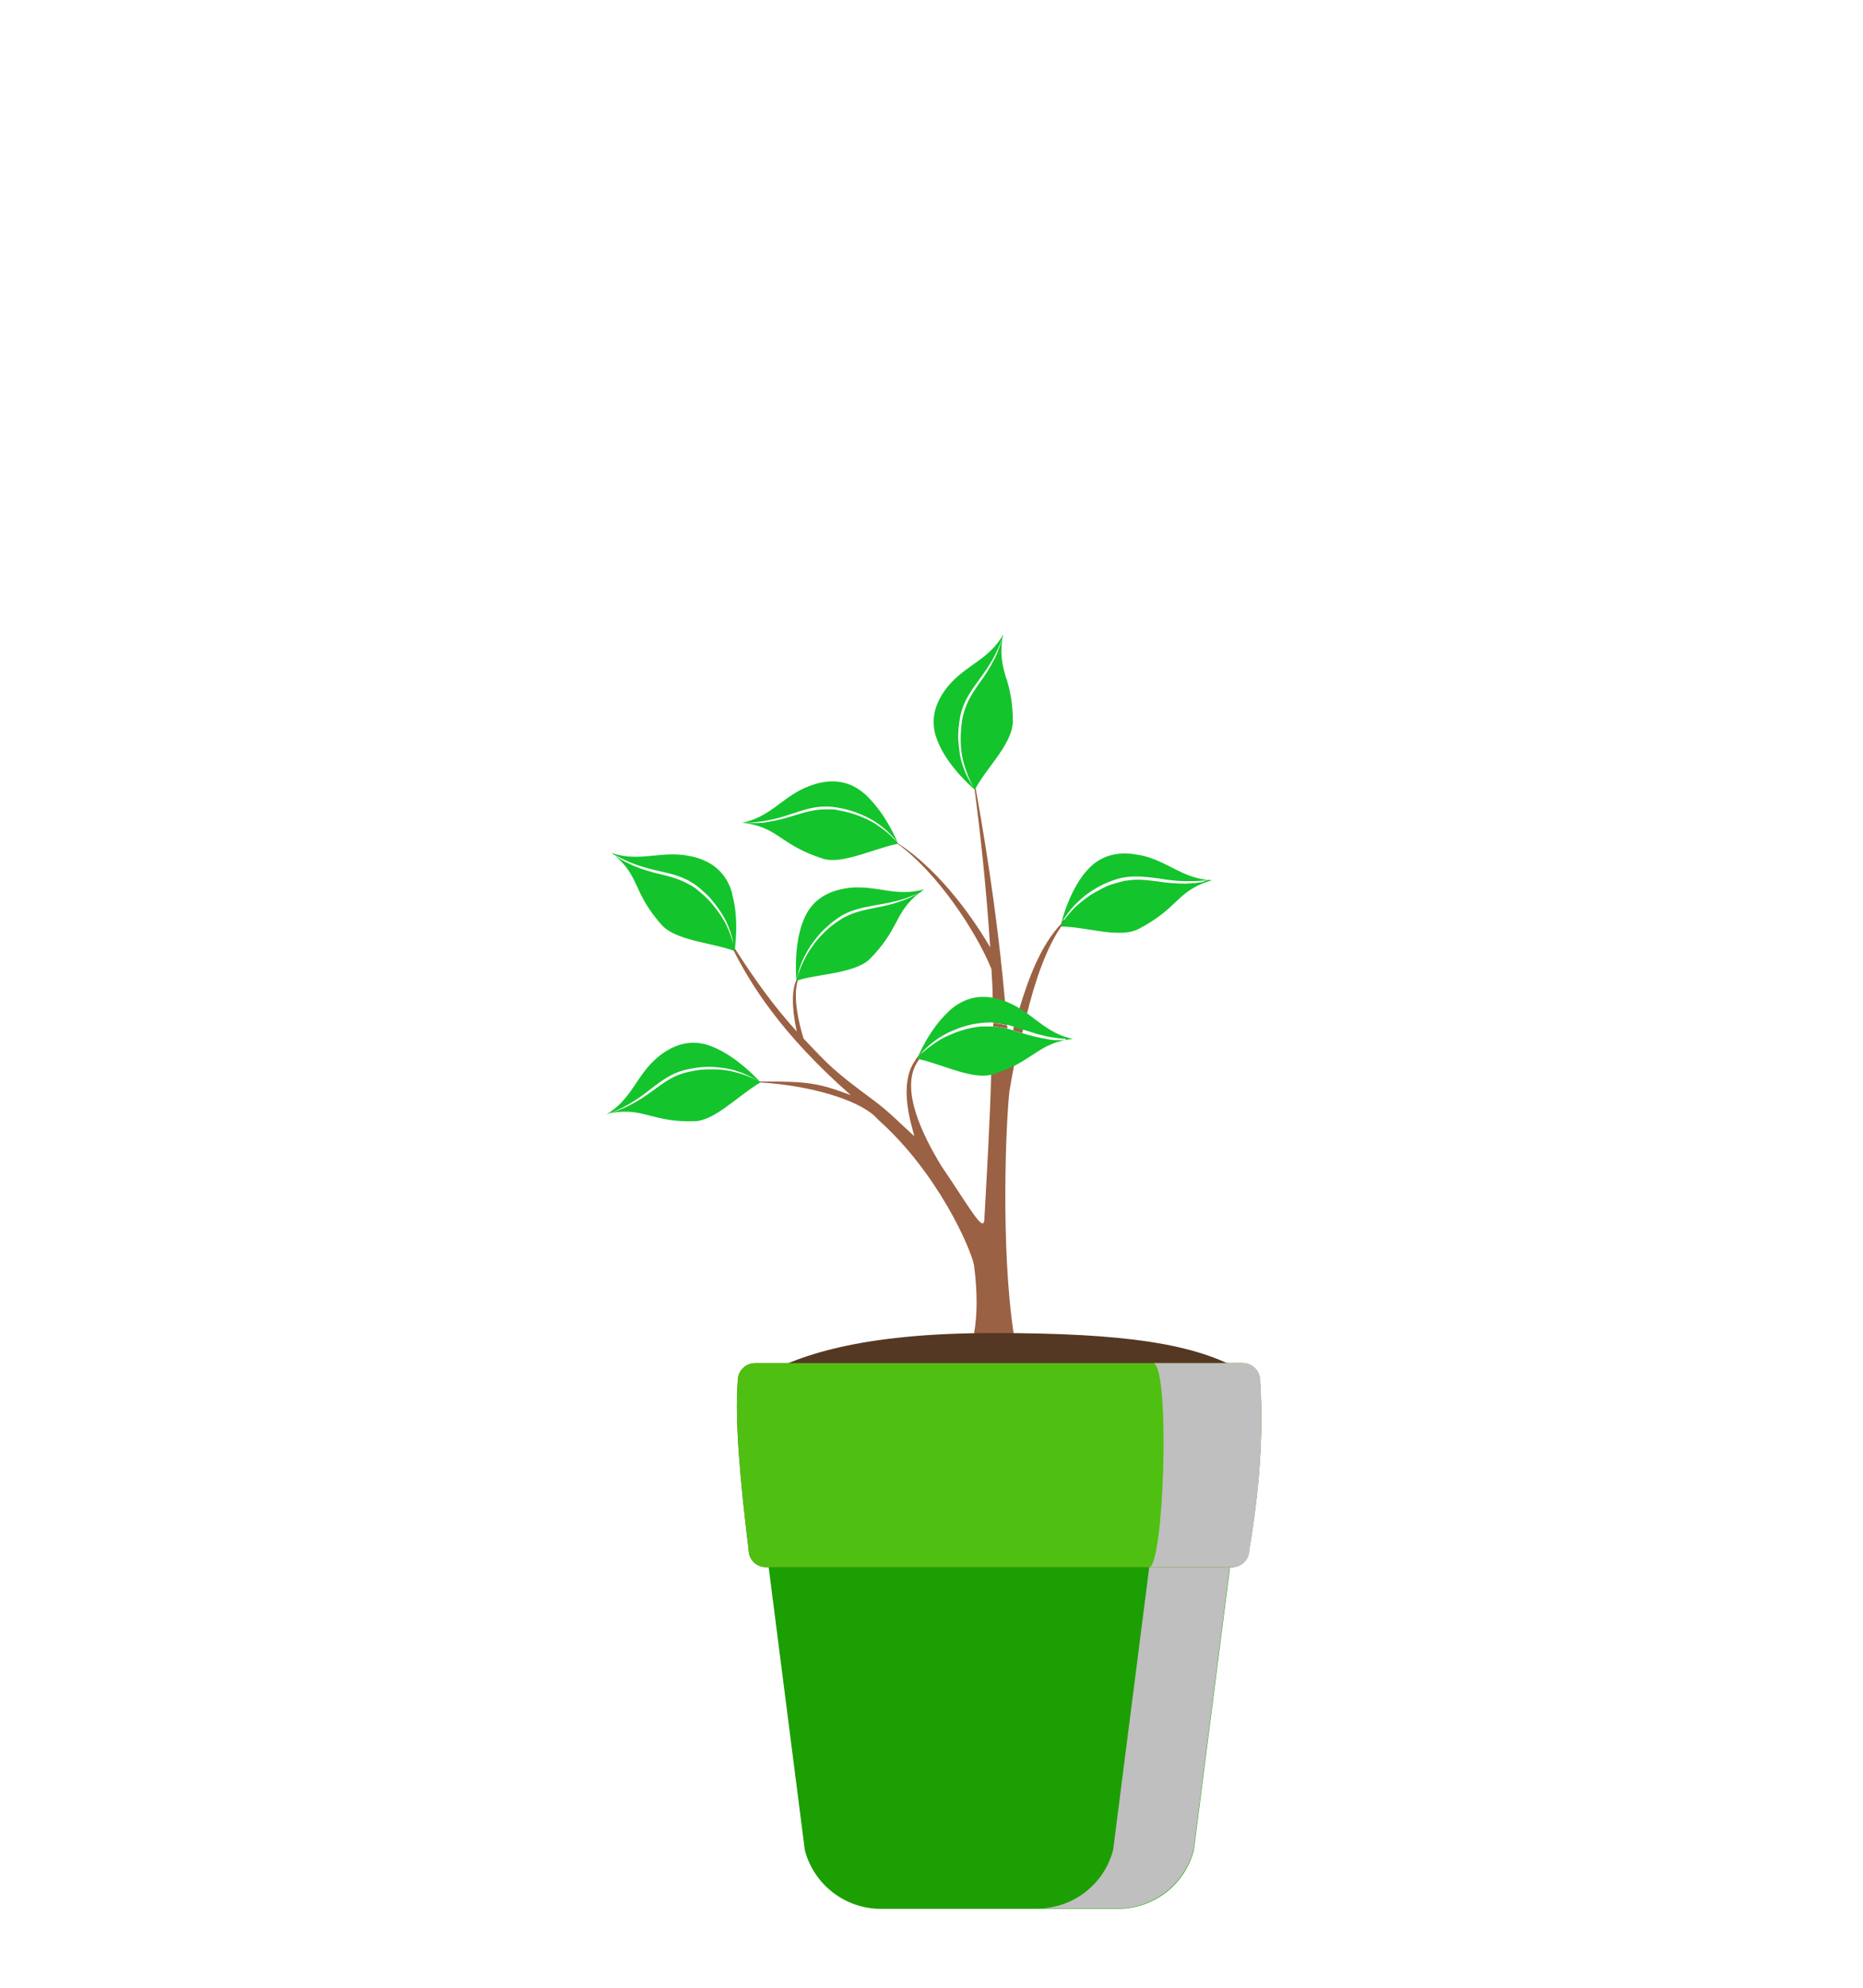 <?xml version="1.0" encoding="UTF-8"?>
<svg xmlns="http://www.w3.org/2000/svg" viewBox="0 -9 60 64">
  <defs>
    <style>
      .cls-1 {
        fill: #14c42c;
      }

      .cls-1, .cls-2, .cls-3, .cls-4, .cls-5, .cls-6, .cls-7 {
        stroke-width: 0px;
      }

      .cls-2 {
        fill: #814e37;
      }

      .cls-3 {
        fill: #1c9f02;
      }

      .cls-8 {
        isolation: isolate;
      }

      .cls-4 {
        fill: #bfbfbf;
        mix-blend-mode: multiply;
      }

      .cls-5 {
        fill: #9b6144;
      }

      .cls-6 {
        fill: #543823;
      }

      .cls-7 {
        fill: #4fc011;
      }
    </style>
  </defs>
  <g class="cls-8">
    <g id="Layer_1" data-name="Layer 1">
      <g>
        <path class="cls-5" d="M28.91,18.17c-.13-.09-.26-.18-.39-.25.14.07.28.15.41.24,1.46.95,2.55,2.64,2.96,3.34-.14-2.14-.35-3.92-.5-5.08h0c-.06-.45-.12-.81-.16-1.06.06.34.13.68.19,1.01.46,2.55.76,4.77.95,6.9.02.25.04.5.06.74-.14-.04-.29-.06-.45-.07,0-.26,0-.52-.01-.78,0-.32-.02-.65-.04-.96-.49-1.21-1.74-3.1-3.02-4.03Z"/>
        <path class="cls-5" d="M33.16,35.69s-.19.03-.63,0c-.44-.03-.52.01-.77.06-.45.09-.68-.09-.82-.11-.03,0-.07,0-.1,0-.16,0-.31.05-.47.05,0,0,.39-.17.7-.8.12-.25.23-.56.3-.96.1-.55.12-1.26,0-2.19-.1-.53-1.16-2.98-3.1-4.7-.44-.53-1.89-1.06-3.77-1.19h0c-.22-.01-.43-.02-.66-.03h.64c1.55,0,1.85.04,2.92.44-2.25-1.98-3.22-3.57-3.77-4.65-.12-.24-.23-.45-.32-.64.11.18.22.35.32.51,0,0,0,0,0,0,0,0,.01.01.01.02,0,.01.01.02.02.03h0c.69,1.08,1.31,1.92,2,2.68-.1-.47-.21-1.19-.02-1.64h0c.06-.15.15-.27.29-.35-.11.08-.18.19-.23.33-.18.53.03,1.41.18,1.89.82.86.91.99,2.22,1.96.53.39.88.76,1.32,1.16.15.2-.62-1.51.07-2.44h0s0,0,0,0h0s0,0,0,0,0,0,.01-.01c0,0,0,0,0-.01,0,0,0-.01.01-.02.05-.07.12-.13.19-.18,0,0,0,0,0,0,.19-.14.43-.25.75-.3-.44.12-.72.32-.89.57-.61.9.2,2.45.75,3.36.9,1.32,1.35,2.16,1.39,1.76.09-1.63.18-3.17.22-4.64.02-.53.02-1.06.02-1.58.15,0,.3.04.45.07.01.2.03.4.04.6.05-.16.1-.35.15-.54.07.02.14.04.21.07.03,0,.05.02.08.02-.09.38-.16.74-.22,1.06-.06.3-.1.56-.14.78-.11.95-.29,5.05.14,7.83.05.35.12.67.19.96.08.3.16.57.26.8Z"/>
        <path class="cls-5" d="M34.67,20.32c-.18.12-.34.29-.49.51-.48.68-.85,1.77-1.11,2.83-.04.17-.09.35-.13.52-.02,0-.04-.02-.07-.02-.07-.02-.14-.05-.22-.07.05-.18.11-.38.17-.58.29-.97.69-2.07,1.36-2.77.02-.02.04-.04.06-.06h0s.03-.03.05-.05c0,0,0,0,0,0,.12-.11.24-.21.38-.29Z"/>
        <path class="cls-1" d="M32.41,12.86c-.11-.39-.21-.72-.13-1.27,0-.05.02-.1.03-.16,0,0,0,0,0,0-.46.82-1.22.98-1.79,1.68-.4.5-.58,1.06-.35,1.68.03.08.06.15.09.22.36.76,1.08,1.37,1.13,1.41h0s.02-.03.03-.04c.22-.4.59-.83.86-1.25.19-.3.33-.6.34-.88,0-.65-.1-1.04-.2-1.39ZM32.16,11.91c-.04.1-.08.21-.14.32-.12.23-.27.49-.46.74-.18.26-.38.54-.48.86-.03.08-.05.16-.07.24-.02.08-.03.16-.04.24-.02.16-.03.33-.03.48,0,.16.01.31.03.45.02.14.05.28.09.4.07.24.15.44.22.57.05.1.09.16.11.19-.02-.03-.06-.09-.12-.18-.08-.13-.18-.32-.26-.56-.04-.12-.08-.26-.1-.4-.02-.15-.04-.3-.05-.46,0-.16,0-.33.03-.5.02-.17.05-.34.11-.5.11-.33.32-.62.5-.87.19-.26.36-.5.48-.72.12-.22.21-.42.26-.56.04-.1.06-.17.07-.21,0,.03-.03.1-.06.21-.02.07-.05.16-.09.26Z"/>
        <path class="cls-1" d="M28.93,18.17s-.02,0-.03,0c-.45.09-.99.31-1.48.43-.35.09-.68.13-.94.04-.61-.2-.96-.42-1.26-.62-.34-.23-.62-.42-1.16-.51-.05,0-.1-.02-.16-.02,0,0,.09,0,.23.01.08,0,.17,0,.27,0,.1,0,.22-.01.35-.04.25-.04.55-.11.85-.21.3-.09.63-.19.96-.19.08,0,.17,0,.25,0,.08,0,.16.02.25.04.16.03.32.07.47.12s.29.11.42.17c.13.07.25.13.35.21.21.14.37.28.47.39.08.08.13.13.15.16-.02-.03-.06-.09-.13-.17-.1-.11-.25-.27-.46-.42-.1-.08-.22-.15-.35-.22-.13-.07-.27-.13-.43-.19-.15-.05-.31-.1-.48-.13-.17-.03-.34-.06-.51-.05-.35,0-.69.11-.99.21-.3.1-.59.19-.83.23-.25.05-.46.07-.61.08-.15,0-.23,0-.23,0,.93-.18,1.31-.86,2.16-1.18.6-.23,1.19-.22,1.7.18.06.05.13.1.18.16.59.57.95,1.42.98,1.51,0,0,0,0,0,0Z"/>
        <g>
          <path class="cls-1" d="M23.59,19.81c-.02-.08-.04-.15-.07-.23-.24-.61-.73-.92-1.37-1.03-.89-.16-1.57.22-2.46-.09h0s0,0,.01,0c.04.03.08.06.11.09.42.36.56.67.73,1.04.15.33.33.69.76,1.18.18.21.48.34.83.45.49.15,1.06.23,1.5.39,0,0,.02,0,.03,0,0,0,0-.03.01-.08h0c.03-.26.11-1.04-.09-1.73ZM23.64,21.49s0,0,0,0c0-.03-.01-.06-.02-.09-.04-.14-.1-.35-.21-.58-.05-.11-.12-.23-.2-.35-.08-.12-.17-.24-.27-.36s-.22-.24-.34-.34c-.06-.05-.13-.11-.19-.16-.07-.05-.14-.1-.21-.13-.29-.17-.62-.26-.92-.33-.31-.07-.6-.16-.84-.26-.12-.05-.22-.1-.32-.15-.09-.05-.17-.1-.23-.14-.09-.06-.15-.1-.18-.12.03.02.09.05.19.1.13.07.32.16.56.25.24.09.52.16.83.23.31.07.65.15.95.33.16.09.28.19.41.31.13.11.24.23.34.36.1.12.19.25.27.38.08.13.14.25.19.37.1.24.15.45.17.59,0,.05.01.09.02.12,0,0,0-.01-.01-.02Z"/>
          <path class="cls-5" d="M23.66,21.6s0-.06-.02-.12c0,0,.01.01.01.02,0,.04,0,.08,0,.1Z"/>
        </g>
        <g>
          <path class="cls-1" d="M24.51,25.84s0,0,0,0h0c-.4.23-.85.62-1.28.91-.3.2-.6.35-.87.35-.65.02-1.04-.08-1.39-.17-.39-.1-.72-.19-1.27-.1-.05,0-.1.02-.15.03.03,0,.1-.03.21-.06.07-.02.16-.05.25-.09.1-.04.21-.09.32-.15.23-.12.48-.28.73-.47.26-.19.53-.39.84-.5.08-.03.16-.05.24-.07.08-.02.16-.03.24-.05.16-.03.33-.04.48-.04.16,0,.31,0,.45.02.14.02.28.04.4.08.24.06.44.14.58.21.08.04.13.07.16.09h0s-.09-.06-.16-.1c-.13-.07-.32-.17-.57-.25-.12-.04-.26-.07-.4-.09-.15-.02-.3-.04-.46-.04s-.33.01-.5.04c-.17.03-.34.06-.5.12-.33.12-.61.33-.86.52-.25.2-.49.37-.71.5-.22.13-.41.22-.55.27-.1.04-.17.07-.21.08,0,0,0,0,0,0,.82-.48.95-1.24,1.64-1.83.49-.41,1.05-.6,1.67-.39.08.03.15.06.22.09.7.32,1.29.94,1.41,1.08,0,.01.02.02.02.02h0Z"/>
          <path class="cls-5" d="M24.5,25.83s-.01,0-.02-.02h0s.01.01.02.02Z"/>
        </g>
        <g>
          <path class="cls-1" d="M36.69,18.53c-.63-.13-1.21-.02-1.65.46-.05.06-.11.12-.16.19-.42.56-.64,1.29-.7,1.55-.01.05-.02.09-.02.1,0,0,0,0,0,0h.03c.46.01,1.03.14,1.54.19.36.03.69.02.94-.11.57-.3.88-.57,1.14-.82.3-.28.54-.52,1.07-.7.05-.02.1-.03.16-.05-.95-.03-1.43-.63-2.33-.81ZM38.78,19.39c-.07.01-.16.03-.27.04-.1,0-.22.02-.35.02-.26,0-.56-.02-.87-.07-.32-.04-.65-.09-.98-.03-.08,0-.16.03-.25.05-.08.02-.16.05-.24.07-.16.05-.3.12-.44.2-.14.07-.27.15-.39.24-.12.09-.22.17-.32.26-.17.16-.3.32-.39.44,0,0,0,0,0,0-.02.01-.03.03-.05.04,0-.01.01-.03.02-.04.08-.13.2-.3.38-.49.09-.09.19-.18.31-.28.12-.09.25-.18.39-.26.14-.08.29-.15.45-.21.16-.06.32-.11.5-.13.35-.05.69,0,1.01.04.31.05.61.09.86.09.25,0,.47,0,.61-.02.11-.02.18-.03.22-.03-.03,0-.1.02-.21.05Z"/>
          <path class="cls-5" d="M34.29,20.62s0,0,0,.01c-.06.09-.1.16-.12.18,0-.02.04-.08.08-.15h0s.03-.03.05-.05Z"/>
        </g>
        <g>
          <path class="cls-1" d="M34.31,24.49c-.07,0-.17,0-.27,0-.1,0-.22-.01-.35-.04-.23-.04-.5-.1-.78-.19-.02,0-.05-.01-.08-.02-.07-.02-.14-.04-.21-.07-.06-.02-.13-.04-.2-.05-.15-.04-.3-.06-.45-.07-.03,0-.07,0-.1,0-.08,0-.17,0-.25,0-.08,0-.17.02-.25.03-.16.03-.32.07-.47.12-.15.05-.29.11-.42.17-.13.06-.25.13-.35.2-.16.11-.3.21-.39.3,0,0,0,0,0,0-.07.06-.13.12-.19.18.02-.03.06-.07.1-.12.1-.11.25-.27.46-.42.1-.08.22-.15.35-.22.13-.07.27-.13.43-.19.15-.05.31-.1.48-.13.17-.03.34-.05.51-.05.03,0,.07,0,.1,0,.15,0,.3.04.45.07.08.02.15.04.23.07s.14.05.22.07c.02,0,.05.02.07.02.28.09.53.17.77.22.25.05.46.07.61.08.15,0,.23,0,.23,0-.65-.13-1.03-.5-1.48-.82-.08-.06-.16-.11-.24-.16-.13-.08-.27-.15-.43-.22,0,0-.02,0-.03-.01-.13-.05-.26-.09-.39-.11-.45-.09-.88,0-1.28.3-.06.05-.13.1-.18.16-.59.55-.94,1.37-.99,1.49h0s0,0,0,.01h0s.06.01.09.02c.44.1.94.31,1.41.43.35.09.68.13.94.05,0,0,0,0,0,0,.3-.1.54-.2.74-.3.2-.11.36-.21.51-.31.34-.22.62-.42,1.17-.51.05,0,.1-.02.16-.02,0,0-.09,0-.23,0Z"/>
          <path class="cls-5" d="M29.74,24.88s-.05.05-.08.07c-.08.08-.13.13-.15.16,0,0,.02-.03.04-.05.05-.07.12-.13.19-.18Z"/>
          <path class="cls-5" d="M32.44,24.12c-.15-.04-.3-.06-.45-.07,0-.03,0-.07,0-.1.15,0,.3.04.45.07,0,.03,0,.07,0,.1Z"/>
          <path class="cls-5" d="M32.94,24.18s-.01.05-.02.08c-.02,0-.05-.01-.08-.02-.07-.02-.14-.04-.21-.07,0-.03.01-.06.02-.09.07.02.14.05.22.07.02,0,.05.02.07.02Z"/>
        </g>
        <path class="cls-1" d="M27.33,19.59c-.64.08-1.15.36-1.42.96-.03.07-.06.15-.09.23-.27.82-.17,1.8-.17,1.8h0s.04-.01.05-.02c.44-.13,1-.18,1.48-.3.35-.09.66-.2.85-.4.45-.46.65-.82.82-1.14.19-.36.35-.66.79-1,.04-.03.08-.06.13-.09-.91.27-1.56-.15-2.46-.04ZM29.59,19.75c-.07.04-.15.08-.24.13-.09.04-.2.09-.32.13-.24.09-.53.16-.85.22-.31.06-.65.13-.94.28-.07.03-.14.08-.22.13-.07.04-.13.1-.2.14-.13.1-.25.21-.36.33-.11.11-.21.23-.29.35-.09.12-.16.23-.22.35-.12.22-.2.42-.24.56-.03.11-.05.18-.05.21,0-.03.01-.1.04-.21.03-.15.09-.35.21-.58.06-.12.13-.24.21-.36.09-.12.18-.25.29-.37.11-.12.23-.23.36-.34.13-.1.27-.21.43-.29.31-.16.66-.22.97-.28.31-.05.6-.11.85-.18.24-.07.44-.16.57-.22.09-.04.14-.07.18-.09-.03.02-.09.05-.17.1Z"/>
        <path class="cls-6" d="M40.02,35.15c-1.52-.89-3.81-1.23-8.01-1.23s-6.4.69-7.72,1.54c-1.21.78,3.79,2.87,7.98,2.87s8.98-2.44,7.74-3.17Z"/>
        <path class="cls-3" d="M35.98,52.46h-7.61c-1.15,0-2.16-.78-2.45-1.89l-1.24-9.7h15.01l-1.24,9.7c-.29,1.12-1.3,1.89-2.45,1.89Z"/>
        <path class="cls-4" d="M37.09,40.86l-1.24,9.7c-.29,1.12-1.3,1.89-2.45,1.89h2.59c1.15,0,2.16-.78,2.45-1.89l1.24-9.7h-2.59Z"/>
        <path class="cls-2" d="M39.68,41.46h-15.01c-.31,0-.56-.25-.56-.56-.26-2.13-.45-4.11-.35-5.45,0-.31.25-.56.56-.56h15.7c.31,0,.56.25.56.56.12,1.74-.03,3.57-.35,5.45,0,.31-.25.56-.56.56Z"/>
        <path class="cls-7" d="M39.68,41.46h-15.01c-.31,0-.56-.25-.56-.56-.26-2.13-.45-4.11-.35-5.45,0-.31.25-.56.56-.56h15.7c.31,0,.56.25.56.56.12,1.74-.03,3.57-.35,5.45,0,.31-.25.56-.56.56Z"/>
        <path class="cls-4" d="M37.01,41.46h2.67c.31,0,.56-.25.56-.56.32-1.88.46-3.71.35-5.45,0-.31-.25-.56-.56-.56h-2.87c.53.23.33,6.5-.15,6.58Z"/>
      </g>
    </g>
  </g>
</svg>
